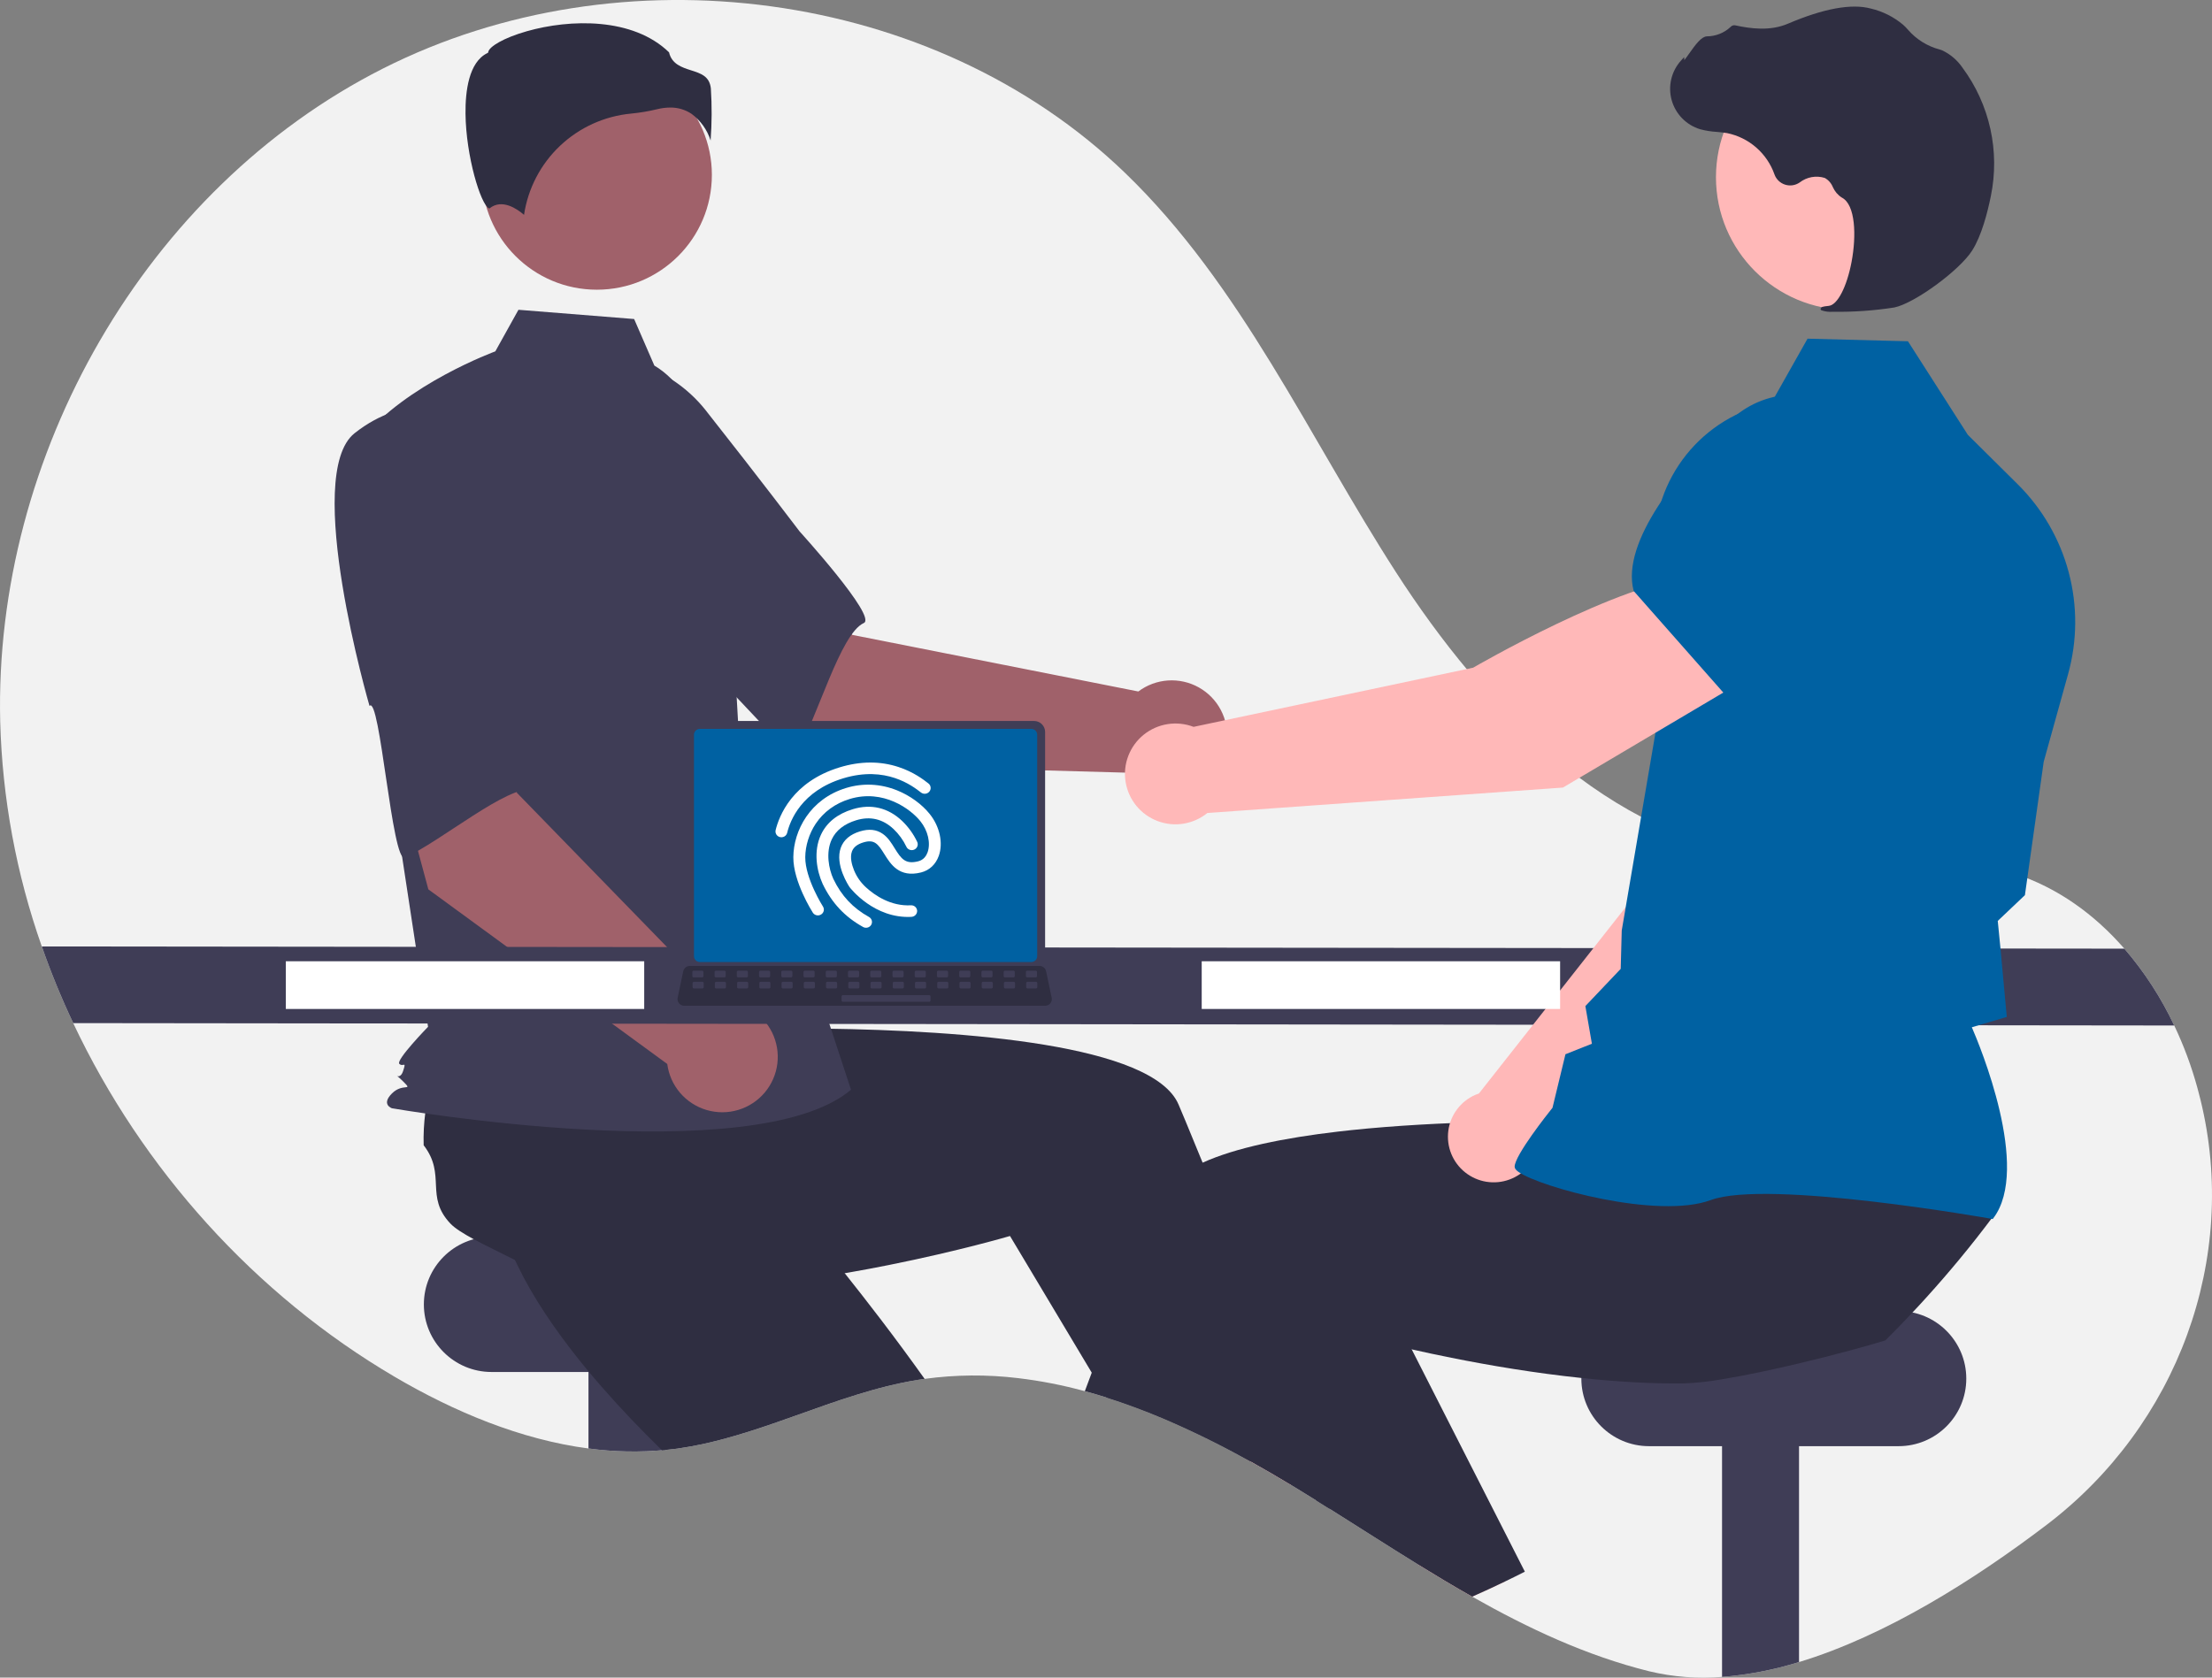 <svg width="174" height="132" viewBox="0 0 174 132" fill="none" xmlns="http://www.w3.org/2000/svg">
<rect x="0" y="0" width="174" height="132" fill="#808080" stroke="none"/>
<g clip-path="url(#clip0_193_19227)">
<path d="M160.991 119.981C155.29 124.315 148.344 128.706 141.515 130.777C139.547 131.391 137.515 131.784 135.459 131.946C133.537 132.101 131.602 131.951 129.727 131.502C124.799 130.278 120.227 128.135 115.804 125.631C114.359 124.812 112.931 123.955 111.511 123.079C109.193 121.649 106.898 120.168 104.597 118.724C104.252 118.505 103.91 118.29 103.565 118.077H103.563C103.007 117.729 102.451 117.386 101.892 117.047C101.794 116.987 101.696 116.928 101.596 116.868C100.541 116.23 99.469 115.607 98.378 114.998C98.244 114.925 98.11 114.85 97.977 114.777C95.866 113.608 93.697 112.548 91.478 111.601C90.02 110.988 88.544 110.436 87.053 109.965H87.051C86.481 109.785 85.909 109.616 85.334 109.462C83.612 108.99 81.858 108.648 80.084 108.436C77.641 108.141 75.17 108.161 72.732 108.495C72.567 108.518 72.404 108.541 72.239 108.568C65.64 109.623 59.617 113.18 52.989 114.018C52.774 114.045 52.561 114.07 52.346 114.089C52.254 114.097 52.162 114.107 52.07 114.114C50.144 114.278 48.206 114.231 46.29 113.972C40.938 113.267 35.725 111.08 31.033 108.324C20.063 101.879 11.167 91.974 5.758 80.502C4.83 78.536 4.005 76.523 3.288 74.471C1.283 68.779 0.179 62.811 0.016 56.78C-0.492 35.855 11.418 14.862 30.116 5.398C48.817 -4.065 73.416 -0.936 88.498 13.603C97.647 22.422 102.941 34.373 109.826 45.05C116.711 55.725 126.496 65.922 139.118 67.478C145.548 68.27 152.276 66.737 158.439 68.731C161.851 69.836 164.762 71.95 167.107 74.644C168.684 76.472 170.003 78.506 171.029 80.69C171.781 82.269 172.391 83.911 172.852 85.598C172.938 85.909 173.017 86.219 173.094 86.53C176.164 99.048 171.259 112.171 160.991 119.981Z" fill="#F2F2F2"/>
<path d="M58.297 97.319H38.667C35.726 97.319 33.342 99.7 33.342 102.636V102.636C33.342 105.572 35.726 107.953 38.667 107.953H58.297C61.238 107.953 63.622 105.572 63.622 102.636C63.622 99.7 61.238 97.319 58.297 97.319Z" fill="#3F3D56"/>
<path d="M52.346 105.242V114.089C50.329 114.283 48.297 114.244 46.29 113.972V105.242H52.346Z" fill="#3F3D56"/>
<path d="M72.732 108.495C72.567 108.517 72.404 108.54 72.239 108.568C65.64 109.622 59.617 113.179 52.989 114.018C52.774 114.045 52.561 114.07 52.346 114.088C52.254 114.097 52.162 114.107 52.07 114.113C50.452 112.531 48.833 110.846 47.313 109.101C46.488 108.157 45.691 107.194 44.941 106.218C42.995 103.699 41.345 101.11 40.255 98.566C40.365 97.346 39.605 94.525 39.242 92.365L39.24 92.363C39.085 91.456 39.002 90.668 39.079 90.162C39.522 87.239 41.913 87.574 42.648 84.71C43.311 84.16 44.017 83.664 44.759 83.227C44.882 83.154 45.008 83.081 45.137 83.008L53.114 77.504L56.163 80.49L60.803 85.035L65.832 89.957L61.563 94.263C61.563 94.263 65.13 98.368 69.301 103.841C70.42 105.311 71.583 106.881 72.732 108.495Z" fill="#2F2E41"/>
<path d="M141.515 105.242V130.777C139.547 131.391 137.516 131.783 135.459 131.946V105.242H141.515Z" fill="#3F3D56"/>
<path d="M149.347 103.157H129.717C126.776 103.157 124.392 105.538 124.392 108.474V108.474C124.392 111.41 126.776 113.79 129.717 113.79H149.347C152.288 113.79 154.672 111.41 154.672 108.474C154.672 105.538 152.288 103.157 149.347 103.157Z" fill="#3F3D56"/>
<path d="M101.596 116.868C100.541 116.23 99.468 115.606 98.377 114.998C98.244 114.925 98.11 114.85 97.977 114.777L98.695 114.47L100.633 113.638L100.652 113.63L100.673 113.701L101.596 116.868Z" fill="#FFB6B6"/>
<path d="M104.597 118.723C104.252 118.504 103.91 118.29 103.565 118.077H103.563C103.008 117.729 102.451 117.385 101.892 117.047C101.794 116.986 101.696 116.928 101.596 116.868C100.541 116.23 99.469 115.606 98.378 114.997C98.244 114.924 98.111 114.849 97.977 114.776C95.867 113.608 93.697 112.548 91.478 111.601C90.02 110.988 88.544 110.436 87.053 109.964H87.051L85.879 108.007L80.607 99.189L79.448 97.252C79.448 97.252 75.495 98.42 69.9 99.54C67.864 99.948 65.613 100.349 63.251 100.686C60.726 101.045 58.078 101.331 55.447 101.468C54.192 101.535 52.941 101.568 51.709 101.558C48.524 101.537 45.465 101.239 42.786 100.53C41.892 99.692 39.198 98.551 37.269 97.507H37.266C36.456 97.069 35.784 96.65 35.431 96.277C33.397 94.129 35.134 92.455 33.326 90.112C33.301 89.252 33.346 88.391 33.457 87.539C33.476 87.397 33.495 87.253 33.518 87.107L34.088 77.441L38.323 76.883L44.767 76.032L51.749 75.11L52.517 81.119C52.517 81.119 57.953 80.844 64.84 80.936C75.902 81.086 90.703 82.187 92.708 86.911C92.896 87.355 93.084 87.803 93.272 88.252C93.719 89.323 94.162 90.401 94.6 91.483C96.189 95.403 97.705 99.36 99.09 103.101C99.95 105.428 100.761 107.671 101.506 109.77C102.105 111.459 102.661 113.056 103.168 114.526C103.632 115.869 104.052 117.105 104.425 118.215C104.484 118.388 104.54 118.559 104.597 118.723Z" fill="#2F2E41"/>
<path d="M65.639 60.16L52.262 48.818L60.965 40.024L67.037 49.954L89.543 54.408C90.22 53.9 91.03 53.599 91.875 53.542C92.72 53.486 93.564 53.676 94.302 54.089C95.041 54.503 95.643 55.122 96.036 55.872C96.428 56.621 96.593 57.468 96.512 58.31C96.43 59.152 96.105 59.952 95.576 60.612C95.047 61.272 94.337 61.765 93.532 62.029C92.728 62.294 91.864 62.319 91.045 62.101C90.227 61.884 89.489 61.433 88.923 60.805L65.639 60.16Z" fill="#A0616A"/>
<path d="M40.44 33.911C38.895 38.932 53.617 50.907 53.617 50.907C53.781 49.702 62.128 60.096 62.696 59.155C64.31 56.48 66.086 49.866 67.95 49.021C69.015 48.538 62.902 41.819 62.902 41.819C62.902 41.819 59.784 37.7 55.666 32.48C54.53 30.982 53.032 29.796 51.313 29.032C49.594 28.268 47.709 27.95 45.834 28.109C45.834 28.109 41.986 28.89 40.44 33.911Z" fill="#3F3D56"/>
<path d="M43.008 73.769L40.24 72.353C40.092 72.248 39.987 72.093 39.944 71.916C39.9 71.74 39.922 71.553 40.005 71.392C40.088 71.23 40.227 71.103 40.395 71.035C40.564 70.967 40.752 70.961 40.924 71.02L43.692 72.435C43.84 72.54 43.946 72.696 43.989 72.872C44.032 73.049 44.01 73.235 43.927 73.397C43.844 73.559 43.705 73.685 43.537 73.754C43.368 73.822 43.18 73.827 43.008 73.769L43.008 73.769Z" fill="#0061A2"/>
<path d="M46.95 22.795C51.946 22.795 55.997 18.751 55.997 13.762C55.997 8.774 51.946 4.729 46.95 4.729C41.953 4.729 37.902 8.774 37.902 13.762C37.902 18.751 41.953 22.795 46.95 22.795Z" fill="#A0616A"/>
<path d="M51.473 28.765C53.422 29.922 54.589 32.048 55.258 34.211C56.497 38.215 57.243 42.356 57.479 46.541L58.186 59.069L66.941 85.745C59.353 92.156 30.831 87.202 30.831 87.202C30.831 87.202 29.956 86.911 30.831 86.037C31.706 85.162 32.559 85.937 31.683 85.063C30.808 84.189 31.411 85.162 31.703 84.288C31.995 83.414 31.703 83.997 31.411 83.706C31.119 83.414 33.671 80.792 33.671 80.792L31.336 65.479L28.418 34.593C31.92 30.222 38.963 27.646 38.963 27.646L40.783 24.375L49.882 25.102L51.473 28.765Z" fill="#3F3D56"/>
<path d="M54.408 8.964C55.111 9.487 55.632 10.218 55.897 11.053C55.999 9.689 56.006 8.319 55.917 6.954C55.81 5.995 55.134 5.779 54.35 5.529C53.643 5.303 52.843 5.048 52.628 4.117C49.784 1.354 44.833 1.494 41.445 2.457C39.581 2.987 38.508 3.668 38.412 4.068L38.392 4.15L38.316 4.188C36.879 4.905 36.599 7.17 36.618 8.944C36.653 12.287 37.809 16.083 38.46 16.391C38.495 16.408 38.503 16.401 38.518 16.389C39.499 15.607 40.695 16.448 41.221 16.906C41.531 14.829 42.529 12.915 44.056 11.47C45.584 10.026 47.552 9.134 49.646 8.937C50.33 8.871 51.009 8.758 51.677 8.597C52.016 8.51 52.364 8.464 52.714 8.462C53.317 8.452 53.908 8.628 54.408 8.964Z" fill="#2F2E41"/>
<path d="M33.694 69.978L29.141 53.056L41.307 50.757L40.653 62.372L56.638 78.805C57.484 78.77 58.322 78.983 59.05 79.415C59.778 79.848 60.364 80.483 60.736 81.242C61.108 82.002 61.252 82.853 61.148 83.692C61.044 84.531 60.698 85.323 60.152 85.969C59.606 86.615 58.883 87.089 58.072 87.332C57.261 87.576 56.397 87.578 55.584 87.339C54.772 87.101 54.046 86.631 53.496 85.988C52.947 85.344 52.596 84.555 52.488 83.717L33.694 69.978Z" fill="#A0616A"/>
<path d="M27.896 34.083C23.767 37.338 29.067 55.544 29.067 55.544C29.887 54.645 30.841 67.934 31.844 67.481C34.695 66.195 39.92 61.761 41.934 62.122C43.086 62.329 41.88 53.332 41.88 53.332C41.88 53.332 41.657 48.174 41.24 41.542C41.157 39.665 40.6 37.84 39.62 36.236C38.64 34.632 37.27 33.301 35.636 32.368C35.636 32.368 32.026 30.828 27.896 34.083Z" fill="#3F3D56"/>
<path d="M171.029 80.69L5.759 80.502C4.83 78.537 4.005 76.523 3.288 74.471L167.107 74.644C168.684 76.472 170.003 78.506 171.029 80.69Z" fill="#3F3D56"/>
<path d="M118.39 124.436C117.535 124.849 116.674 125.247 115.804 125.631C114.359 124.811 112.931 123.954 111.511 123.079L116.777 120.769L118.39 124.436Z" fill="#FFB6B6"/>
<path d="M156.789 95.706C155.933 96.852 155.05 97.976 154.139 99.077C153.3 100.092 152.438 101.088 151.554 102.065C151.188 102.469 150.819 102.872 150.441 103.27C149.745 104.014 149.035 104.746 148.309 105.465C147.001 105.876 144.353 106.6 141.515 107.275C139.45 107.765 137.285 108.23 135.459 108.526C134.438 108.709 133.404 108.819 132.367 108.855C131.135 108.866 129.884 108.833 128.629 108.766C127.213 108.691 125.795 108.574 124.394 108.424C120.75 108.042 117.22 107.448 114.176 106.837C113.061 106.616 112.012 106.391 111.047 106.172C109.22 105.761 107.692 105.378 106.585 105.086C105.338 104.761 104.628 104.55 104.628 104.55L101.506 109.771L99.886 112.479L98.695 114.47L98.378 114.998C98.244 114.925 98.111 114.85 97.977 114.777C95.867 113.608 93.697 112.548 91.478 111.601C90.021 110.988 88.544 110.436 87.053 109.965H87.051C86.481 109.785 85.909 109.616 85.335 109.462C85.514 108.981 85.696 108.495 85.879 108.007C86.222 107.096 86.571 106.176 86.928 105.249C87.698 103.239 88.496 101.2 89.317 99.171C89.989 97.505 90.674 95.845 91.368 94.209C91.687 93.454 92.337 92.791 93.245 92.209C93.679 91.936 94.132 91.694 94.6 91.484C97.2 90.302 101.03 89.532 105.25 89.038C105.599 88.999 105.95 88.959 106.303 88.921C109.797 88.554 113.503 88.365 116.97 88.277C118.705 88.233 120.38 88.217 121.938 88.215C122.441 88.215 122.93 88.216 123.406 88.219H123.408C124.692 88.225 125.874 88.244 126.914 88.264C127.117 88.269 127.313 88.275 127.505 88.279H127.507C127.637 88.281 127.764 88.285 127.889 88.287C130.164 88.346 131.559 88.417 131.559 88.417L132.099 84.18L132.21 83.325L132.315 82.512V82.51L132.327 82.408L132.413 82.406L133.916 82.377L146.554 82.131L153.458 81.995L152.364 86.678L150.558 94.405C150.741 95.626 156.852 94.669 156.789 95.706Z" fill="#2F2E41"/>
<path d="M119.948 123.665C119.432 123.928 118.912 124.186 118.39 124.436C117.536 124.849 116.674 125.247 115.804 125.631C114.359 124.812 112.931 123.955 111.511 123.079C109.193 121.649 106.898 120.168 104.597 118.724C104.252 118.505 103.91 118.29 103.565 118.077H103.563C102.615 116.672 101.648 115.208 100.673 113.701C100.658 113.68 100.646 113.659 100.633 113.638C100.382 113.255 100.133 112.868 99.885 112.479C98.326 110.04 96.757 107.496 95.235 104.898L99.09 103.101L106.257 99.761L107.493 99.186L111.047 106.172L114.217 112.404L114.923 113.791L119.948 123.665Z" fill="#2F2E41"/>
<path d="M121.028 90.122L139.3 72.528L144.365 58.211L136.895 54.968C133.058 58.638 128.91 70.068 128.91 70.068L116.336 86.039C116.238 86.073 116.14 86.109 116.043 86.151C115.477 86.4 114.985 86.791 114.614 87.286C114.243 87.781 114.007 88.363 113.927 88.976C113.847 89.589 113.927 90.212 114.159 90.785C114.391 91.358 114.767 91.861 115.251 92.246C115.735 92.632 116.31 92.886 116.921 92.985C117.532 93.083 118.158 93.023 118.739 92.809C119.32 92.596 119.836 92.236 120.237 91.765C120.638 91.295 120.91 90.728 121.028 90.122Z" fill="#FFB8B8"/>
<path d="M134.792 56.566L144.268 59.569L144.304 59.563C147.831 58.974 150.757 53.223 152.591 48.502C153.194 46.945 153.183 45.217 152.56 43.668C151.936 42.119 150.746 40.864 149.232 40.157C148.111 39.643 146.868 39.453 145.644 39.607C144.42 39.761 143.264 40.254 142.306 41.03L137.44 44.999L134.792 56.566Z" fill="#0061A2"/>
<path d="M156.751 95.917L156.806 95.844C159.762 91.929 155.719 82.235 155.108 80.829L157.857 80.016L157.377 74.79L157.147 72.46L159.284 70.433L159.291 70.382L160.761 59.938L162.684 53.025C163.409 50.412 163.425 47.653 162.729 45.032C162.033 42.411 160.651 40.022 158.725 38.111L154.793 34.213L150.083 26.852L142.185 26.648L139.345 31.685C136.704 32.224 134.336 33.67 132.653 35.772C130.97 37.874 130.079 40.499 130.135 43.19L130.402 56.599L127.569 73.214L127.489 76.232L124.708 79.162L125.222 82.125L123.141 82.952L122.123 87.162C121.734 87.648 119.167 90.888 119.144 91.791C119.14 91.927 119.237 92.06 119.448 92.211C121.11 93.398 130.399 95.971 134.579 94.424C139.032 92.778 156.484 95.869 156.66 95.901L156.751 95.917Z" fill="#0061A2"/>
<path d="M145.444 24.392C151.223 24.392 155.907 19.715 155.907 13.945C155.907 8.176 151.223 3.499 145.444 3.499C139.666 3.499 134.981 8.176 134.981 13.945C134.981 19.715 139.666 24.392 145.444 24.392Z" fill="#FFB8B8"/>
<path d="M144.168 24.531C145.788 24.556 147.408 24.443 149.009 24.194C150.595 23.871 154.146 21.274 155.135 19.711C155.871 18.55 156.341 16.736 156.606 15.419C156.963 13.677 156.949 11.879 156.566 10.142C156.182 8.405 155.438 6.768 154.381 5.337C153.975 4.738 153.414 4.26 152.758 3.954C152.7 3.931 152.64 3.911 152.579 3.894C151.623 3.643 150.764 3.112 150.113 2.37C149.986 2.22 149.849 2.079 149.703 1.949C148.966 1.328 148.093 0.89 147.154 0.671C145.639 0.266 143.447 0.668 140.638 1.866C139.227 2.469 137.684 2.251 136.497 1.994C136.43 1.981 136.362 1.985 136.297 2.007C136.233 2.029 136.176 2.068 136.131 2.119C135.626 2.592 134.96 2.857 134.267 2.86C133.843 2.879 133.398 3.466 132.86 4.231C132.738 4.404 132.595 4.607 132.492 4.73L132.479 4.493L132.239 4.757C131.861 5.173 131.595 5.676 131.466 6.222C131.336 6.767 131.346 7.337 131.496 7.877C131.646 8.417 131.931 8.911 132.323 9.312C132.716 9.713 133.203 10.008 133.741 10.17C134.168 10.284 134.605 10.353 135.046 10.378C135.313 10.402 135.59 10.427 135.854 10.473C136.704 10.646 137.494 11.037 138.148 11.607C138.801 12.177 139.296 12.906 139.583 13.723C139.65 13.912 139.761 14.083 139.905 14.222C140.05 14.362 140.224 14.466 140.416 14.528C140.607 14.589 140.81 14.606 141.009 14.577C141.208 14.547 141.397 14.473 141.563 14.359C141.839 14.145 142.162 14 142.506 13.937C142.85 13.875 143.204 13.896 143.538 14C143.827 14.16 144.051 14.414 144.174 14.72C144.324 15.061 144.571 15.35 144.886 15.549C145.961 16.103 146.035 18.555 145.649 20.599C145.277 22.57 144.541 23.995 143.859 24.066C143.335 24.12 143.275 24.157 143.237 24.25L143.203 24.333L143.262 24.41C143.552 24.515 143.861 24.556 144.168 24.531Z" fill="#2F2E41"/>
<path d="M137.391 53.408L133.356 45.378C127.501 45.777 115.879 52.537 115.879 52.537L93.889 57.192C93.238 56.942 92.532 56.868 91.843 56.977C91.153 57.086 90.505 57.374 89.963 57.812C89.421 58.251 89.004 58.825 88.754 59.475C88.504 60.126 88.431 60.831 88.541 61.519C88.651 62.207 88.94 62.854 89.38 63.395C89.82 63.936 90.395 64.351 91.047 64.6C91.699 64.848 92.405 64.921 93.094 64.81C93.784 64.699 94.431 64.41 94.972 63.97L122.944 61.968L137.391 53.408Z" fill="#FFB8B8"/>
<path d="M135.764 54.727L146.3 46.91L148.156 40.232C148.515 38.92 148.5 37.533 148.112 36.229C147.724 34.925 146.978 33.756 145.959 32.853C144.569 31.638 142.769 30.995 140.923 31.055C139.076 31.114 137.322 31.871 136.013 33.173C132.048 37.124 127.526 42.637 128.498 46.459L128.507 46.498L135.764 54.727Z" fill="#0061A2"/>
<path d="M122.721 75.636H94.529V79.389H122.721V75.636Z" fill="white"/>
<path d="M50.675 75.636H22.483V79.389H50.675V75.636Z" fill="white"/>
<path d="M53.967 57.588V75.457C53.968 75.685 54.058 75.903 54.219 76.064C54.381 76.225 54.599 76.316 54.828 76.316H81.35C81.578 76.316 81.796 76.225 81.958 76.064C82.119 75.903 82.21 75.685 82.21 75.457V57.588C82.209 57.361 82.118 57.143 81.957 56.982C81.796 56.821 81.577 56.731 81.35 56.73H54.828C54.6 56.731 54.381 56.821 54.22 56.982C54.059 57.143 53.968 57.361 53.967 57.588Z" fill="#3F3D56"/>
<path d="M54.589 57.81V75.237C54.59 75.358 54.638 75.475 54.724 75.561C54.81 75.647 54.927 75.695 55.049 75.696H81.129C81.251 75.695 81.367 75.647 81.454 75.561C81.54 75.475 81.588 75.358 81.588 75.237V57.81C81.588 57.689 81.54 57.572 81.454 57.486C81.368 57.399 81.251 57.351 81.129 57.351H55.049C54.927 57.351 54.81 57.399 54.724 57.486C54.638 57.572 54.589 57.689 54.589 57.81Z" fill="#0061A2"/>
<path d="M53.412 78.942C53.461 79.003 53.523 79.052 53.593 79.086C53.663 79.119 53.74 79.137 53.818 79.136H82.217C82.295 79.136 82.371 79.119 82.442 79.085C82.512 79.052 82.573 79.003 82.622 78.943C82.671 78.883 82.706 78.813 82.724 78.737C82.743 78.662 82.744 78.583 82.728 78.507L82.287 76.417C82.269 76.332 82.23 76.252 82.173 76.186C82.116 76.12 82.043 76.069 81.962 76.038C81.903 76.015 81.84 76.003 81.776 76.003H54.257C54.194 76.003 54.131 76.015 54.072 76.038C53.99 76.069 53.918 76.12 53.861 76.186C53.804 76.252 53.765 76.332 53.746 76.417L53.306 78.507C53.29 78.583 53.291 78.662 53.31 78.737C53.328 78.812 53.363 78.882 53.412 78.942Z" fill="#2F2E41"/>
<path d="M80.802 76.903H81.473C81.529 76.903 81.575 76.858 81.575 76.802V76.481C81.575 76.425 81.529 76.379 81.473 76.379H80.802C80.746 76.379 80.7 76.425 80.7 76.481V76.802C80.7 76.858 80.746 76.903 80.802 76.903Z" fill="#3F3D56"/>
<path d="M79.052 76.903H79.723C79.779 76.903 79.825 76.858 79.825 76.802V76.481C79.825 76.425 79.779 76.379 79.723 76.379H79.052C78.996 76.379 78.951 76.425 78.951 76.481V76.802C78.951 76.858 78.996 76.903 79.052 76.903Z" fill="#3F3D56"/>
<path d="M77.303 76.903H77.974C78.031 76.903 78.076 76.858 78.076 76.802V76.481C78.076 76.425 78.031 76.379 77.974 76.379H77.303C77.247 76.379 77.201 76.425 77.201 76.481V76.802C77.201 76.858 77.247 76.903 77.303 76.903Z" fill="#3F3D56"/>
<path d="M75.554 76.903H76.225C76.281 76.903 76.327 76.858 76.327 76.802V76.481C76.327 76.425 76.281 76.379 76.225 76.379H75.554C75.498 76.379 75.452 76.425 75.452 76.481V76.802C75.452 76.858 75.498 76.903 75.554 76.903Z" fill="#3F3D56"/>
<path d="M73.804 76.903H74.475C74.531 76.903 74.577 76.858 74.577 76.802V76.481C74.577 76.425 74.531 76.379 74.475 76.379H73.804C73.748 76.379 73.703 76.425 73.703 76.481V76.802C73.703 76.858 73.748 76.903 73.804 76.903Z" fill="#3F3D56"/>
<path d="M72.055 76.903H72.726C72.782 76.903 72.828 76.858 72.828 76.802V76.481C72.828 76.425 72.782 76.379 72.726 76.379H72.055C71.999 76.379 71.954 76.425 71.954 76.481V76.802C71.954 76.858 71.999 76.903 72.055 76.903Z" fill="#3F3D56"/>
<path d="M70.306 76.903H70.977C71.033 76.903 71.079 76.858 71.079 76.802V76.481C71.079 76.425 71.033 76.379 70.977 76.379H70.306C70.25 76.379 70.204 76.425 70.204 76.481V76.802C70.204 76.858 70.25 76.903 70.306 76.903Z" fill="#3F3D56"/>
<path d="M68.556 76.903H69.227C69.284 76.903 69.329 76.858 69.329 76.802V76.481C69.329 76.425 69.284 76.379 69.227 76.379H68.556C68.5 76.379 68.454 76.425 68.454 76.481V76.802C68.454 76.858 68.5 76.903 68.556 76.903Z" fill="#3F3D56"/>
<path d="M66.807 76.903H67.478C67.534 76.903 67.58 76.858 67.58 76.802V76.481C67.58 76.425 67.534 76.379 67.478 76.379H66.807C66.751 76.379 66.705 76.425 66.705 76.481V76.802C66.705 76.858 66.751 76.903 66.807 76.903Z" fill="#3F3D56"/>
<path d="M65.058 76.903H65.729C65.785 76.903 65.831 76.858 65.831 76.802V76.481C65.831 76.425 65.785 76.379 65.729 76.379H65.058C65.001 76.379 64.956 76.425 64.956 76.481V76.802C64.956 76.858 65.001 76.903 65.058 76.903Z" fill="#3F3D56"/>
<path d="M63.308 76.903H63.979C64.035 76.903 64.081 76.858 64.081 76.802V76.481C64.081 76.425 64.035 76.379 63.979 76.379H63.308C63.252 76.379 63.206 76.425 63.206 76.481V76.802C63.206 76.858 63.252 76.903 63.308 76.903Z" fill="#3F3D56"/>
<path d="M61.559 76.903H62.23C62.286 76.903 62.332 76.858 62.332 76.802V76.481C62.332 76.425 62.286 76.379 62.23 76.379H61.559C61.503 76.379 61.457 76.425 61.457 76.481V76.802C61.457 76.858 61.503 76.903 61.559 76.903Z" fill="#3F3D56"/>
<path d="M59.81 76.903H60.481C60.537 76.903 60.583 76.858 60.583 76.802V76.481C60.583 76.425 60.537 76.379 60.481 76.379H59.81C59.754 76.379 59.708 76.425 59.708 76.481V76.802C59.708 76.858 59.754 76.903 59.81 76.903Z" fill="#3F3D56"/>
<path d="M58.06 76.903H58.731C58.787 76.903 58.833 76.858 58.833 76.802V76.481C58.833 76.425 58.787 76.379 58.731 76.379H58.06C58.004 76.379 57.958 76.425 57.958 76.481V76.802C57.958 76.858 58.004 76.903 58.06 76.903Z" fill="#3F3D56"/>
<path d="M56.311 76.903H56.982C57.038 76.903 57.084 76.858 57.084 76.802V76.481C57.084 76.425 57.038 76.379 56.982 76.379H56.311C56.255 76.379 56.209 76.425 56.209 76.481V76.802C56.209 76.858 56.255 76.903 56.311 76.903Z" fill="#3F3D56"/>
<path d="M54.562 76.903H55.233C55.289 76.903 55.334 76.858 55.334 76.802V76.481C55.334 76.425 55.289 76.379 55.233 76.379H54.562C54.505 76.379 54.46 76.425 54.46 76.481V76.802C54.46 76.858 54.505 76.903 54.562 76.903Z" fill="#3F3D56"/>
<path d="M80.823 77.776H81.493C81.55 77.776 81.595 77.731 81.595 77.675V77.354C81.595 77.298 81.55 77.252 81.493 77.252H80.823C80.766 77.252 80.721 77.298 80.721 77.354V77.675C80.721 77.731 80.766 77.776 80.823 77.776Z" fill="#3F3D56"/>
<path d="M79.073 77.776H79.744C79.801 77.776 79.846 77.731 79.846 77.675V77.354C79.846 77.298 79.801 77.252 79.744 77.252H79.073C79.017 77.252 78.972 77.298 78.972 77.354V77.675C78.972 77.731 79.017 77.776 79.073 77.776Z" fill="#3F3D56"/>
<path d="M77.324 77.776H77.995C78.051 77.776 78.097 77.731 78.097 77.675V77.354C78.097 77.298 78.051 77.252 77.995 77.252H77.324C77.268 77.252 77.222 77.298 77.222 77.354V77.675C77.222 77.731 77.268 77.776 77.324 77.776Z" fill="#3F3D56"/>
<path d="M75.574 77.776H76.245C76.302 77.776 76.347 77.731 76.347 77.675V77.354C76.347 77.298 76.302 77.252 76.245 77.252H75.574C75.518 77.252 75.472 77.298 75.472 77.354V77.675C75.472 77.731 75.518 77.776 75.574 77.776Z" fill="#3F3D56"/>
<path d="M73.825 77.776H74.496C74.552 77.776 74.598 77.731 74.598 77.675V77.354C74.598 77.298 74.552 77.252 74.496 77.252H73.825C73.769 77.252 73.724 77.298 73.724 77.354V77.675C73.724 77.731 73.769 77.776 73.825 77.776Z" fill="#3F3D56"/>
<path d="M72.076 77.776H72.747C72.803 77.776 72.849 77.731 72.849 77.675V77.354C72.849 77.298 72.803 77.252 72.747 77.252H72.076C72.02 77.252 71.974 77.298 71.974 77.354V77.675C71.974 77.731 72.02 77.776 72.076 77.776Z" fill="#3F3D56"/>
<path d="M70.326 77.776H70.997C71.053 77.776 71.099 77.731 71.099 77.675V77.354C71.099 77.298 71.053 77.252 70.997 77.252H70.326C70.27 77.252 70.225 77.298 70.225 77.354V77.675C70.225 77.731 70.27 77.776 70.326 77.776Z" fill="#3F3D56"/>
<path d="M68.577 77.776H69.248C69.305 77.776 69.35 77.731 69.35 77.675V77.354C69.35 77.298 69.305 77.252 69.248 77.252H68.577C68.521 77.252 68.475 77.298 68.475 77.354V77.675C68.475 77.731 68.521 77.776 68.577 77.776Z" fill="#3F3D56"/>
<path d="M66.828 77.776H67.499C67.555 77.776 67.601 77.731 67.601 77.675V77.354C67.601 77.298 67.555 77.252 67.499 77.252H66.828C66.772 77.252 66.726 77.298 66.726 77.354V77.675C66.726 77.731 66.772 77.776 66.828 77.776Z" fill="#3F3D56"/>
<path d="M65.078 77.776H65.749C65.805 77.776 65.851 77.731 65.851 77.675V77.354C65.851 77.298 65.805 77.252 65.749 77.252H65.078C65.022 77.252 64.976 77.298 64.976 77.354V77.675C64.976 77.731 65.022 77.776 65.078 77.776Z" fill="#3F3D56"/>
<path d="M63.329 77.776H64C64.056 77.776 64.102 77.731 64.102 77.675V77.354C64.102 77.298 64.056 77.252 64 77.252H63.329C63.273 77.252 63.227 77.298 63.227 77.354V77.675C63.227 77.731 63.273 77.776 63.329 77.776Z" fill="#3F3D56"/>
<path d="M61.58 77.776H62.251C62.307 77.776 62.352 77.731 62.352 77.675V77.354C62.352 77.298 62.307 77.252 62.251 77.252H61.58C61.523 77.252 61.478 77.298 61.478 77.354V77.675C61.478 77.731 61.523 77.776 61.58 77.776Z" fill="#3F3D56"/>
<path d="M59.83 77.776H60.501C60.557 77.776 60.603 77.731 60.603 77.675V77.354C60.603 77.298 60.557 77.252 60.501 77.252H59.83C59.774 77.252 59.728 77.298 59.728 77.354V77.675C59.728 77.731 59.774 77.776 59.83 77.776Z" fill="#3F3D56"/>
<path d="M58.081 77.776H58.752C58.808 77.776 58.854 77.731 58.854 77.675V77.354C58.854 77.298 58.808 77.252 58.752 77.252H58.081C58.025 77.252 57.979 77.298 57.979 77.354V77.675C57.979 77.731 58.025 77.776 58.081 77.776Z" fill="#3F3D56"/>
<path d="M56.332 77.776H57.002C57.059 77.776 57.105 77.731 57.105 77.675V77.354C57.105 77.298 57.059 77.252 57.002 77.252H56.332C56.276 77.252 56.23 77.298 56.23 77.354V77.675C56.23 77.731 56.276 77.776 56.332 77.776Z" fill="#3F3D56"/>
<path d="M54.582 77.776H55.253C55.309 77.776 55.355 77.731 55.355 77.675V77.354C55.355 77.298 55.309 77.252 55.253 77.252H54.582C54.526 77.252 54.48 77.298 54.48 77.354V77.675C54.48 77.731 54.526 77.776 54.582 77.776Z" fill="#3F3D56"/>
<path d="M66.303 78.824H73.096C73.153 78.824 73.198 78.779 73.198 78.722V78.402C73.198 78.346 73.153 78.3 73.096 78.3H66.303C66.246 78.3 66.201 78.346 66.201 78.402V78.722C66.201 78.779 66.246 78.824 66.303 78.824Z" fill="#3F3D56"/>
<path d="M61.604 65.859C61.526 65.883 61.443 65.886 61.363 65.868C61.283 65.851 61.21 65.813 61.15 65.759C61.09 65.704 61.045 65.635 61.021 65.558C60.997 65.482 60.993 65.4 61.011 65.322C61.282 64.216 62.31 61.513 66.055 60.376C67.678 59.883 69.234 59.875 70.678 60.351C71.866 60.74 72.655 61.35 73.032 61.645C73.128 61.72 73.19 61.829 73.204 61.948C73.219 62.067 73.184 62.187 73.108 62.282C73.107 62.283 73.106 62.284 73.105 62.285C73.027 62.38 72.915 62.44 72.792 62.454C72.669 62.468 72.545 62.433 72.448 62.358C71.764 61.829 69.69 60.221 66.328 61.242C63.045 62.238 62.153 64.57 61.922 65.523C61.904 65.602 61.865 65.675 61.809 65.734C61.753 65.793 61.682 65.836 61.604 65.859Z" fill="white"/>
<path d="M71.812 72.12C71.775 72.132 71.737 72.139 71.698 72.142C68.772 72.296 66.91 69.907 66.833 69.808L66.819 69.785C66.772 69.714 65.646 68.029 66.142 66.692C66.37 66.08 66.874 65.651 67.644 65.417C68.36 65.199 68.946 65.264 69.445 65.614C69.853 65.899 70.116 66.324 70.37 66.735C70.898 67.588 71.222 68.022 72.226 67.771C72.667 67.661 72.873 67.323 72.967 67.059C73.22 66.34 72.996 65.361 72.402 64.62C71.635 63.659 69.488 62.063 66.839 62.867C65.707 63.211 64.781 63.888 64.162 64.819C63.648 65.593 63.349 66.553 63.343 67.449C63.333 69.117 64.723 71.311 64.737 71.331C64.769 71.382 64.79 71.438 64.8 71.496C64.81 71.555 64.808 71.615 64.795 71.672C64.781 71.73 64.756 71.785 64.721 71.833C64.686 71.882 64.642 71.923 64.59 71.954C64.589 71.955 64.588 71.956 64.586 71.957C64.481 72.021 64.355 72.042 64.234 72.016C64.113 71.989 64.008 71.917 63.941 71.815C63.878 71.715 62.393 69.375 62.405 67.447C62.422 65.358 63.714 62.864 66.566 61.998C67.884 61.598 69.269 61.665 70.573 62.191C71.583 62.6 72.518 63.279 73.137 64.053C73.926 65.041 74.205 66.335 73.845 67.345C73.605 68.018 73.109 68.482 72.45 68.648C70.731 69.078 70.058 67.996 69.567 67.207C69.063 66.398 68.784 66.019 67.912 66.284C67.434 66.429 67.139 66.662 67.015 66.996C66.847 67.453 67.006 68.039 67.17 68.45C67.172 68.454 67.174 68.459 67.175 68.463C67.385 68.985 67.713 69.454 68.134 69.833C68.808 70.445 70.06 71.317 71.655 71.233C71.777 71.226 71.897 71.266 71.989 71.346C72.08 71.425 72.136 71.537 72.144 71.657C72.144 71.659 72.144 71.66 72.144 71.662C72.147 71.763 72.117 71.863 72.057 71.946C71.997 72.029 71.911 72.09 71.812 72.12Z" fill="white"/>
<path d="M68.264 72.979C68.203 72.998 68.139 73.004 68.075 72.998C68.012 72.991 67.95 72.972 67.895 72.941C66.451 72.138 65.438 71.057 64.709 69.542L64.706 69.532C64.246 68.522 63.969 66.979 64.58 65.675C65.031 64.713 65.876 64.036 67.09 63.668C68.526 63.232 69.862 63.553 70.959 64.591C71.458 65.07 71.864 65.635 72.156 66.257C72.203 66.369 72.203 66.495 72.156 66.607C72.109 66.719 72.02 66.808 71.906 66.855C71.793 66.903 71.665 66.904 71.551 66.86C71.436 66.816 71.344 66.729 71.294 66.618C71.047 66.099 70.705 65.628 70.285 65.229C69.439 64.438 68.457 64.205 67.36 64.537C66.413 64.825 65.76 65.334 65.426 66.049C64.945 67.079 65.193 68.365 65.552 69.156C66.196 70.496 67.088 71.446 68.358 72.152C68.411 72.181 68.457 72.22 68.494 72.267C68.531 72.314 68.559 72.367 68.575 72.424C68.591 72.481 68.596 72.541 68.588 72.599C68.581 72.658 68.562 72.715 68.532 72.766C68.531 72.769 68.53 72.771 68.529 72.773C68.47 72.871 68.375 72.945 68.264 72.979Z" fill="white"/>
</g>
<defs>
<clipPath id="clip0_193_19227">
<rect width="174" height="132" fill="white"/>
</clipPath>
</defs>
</svg>
